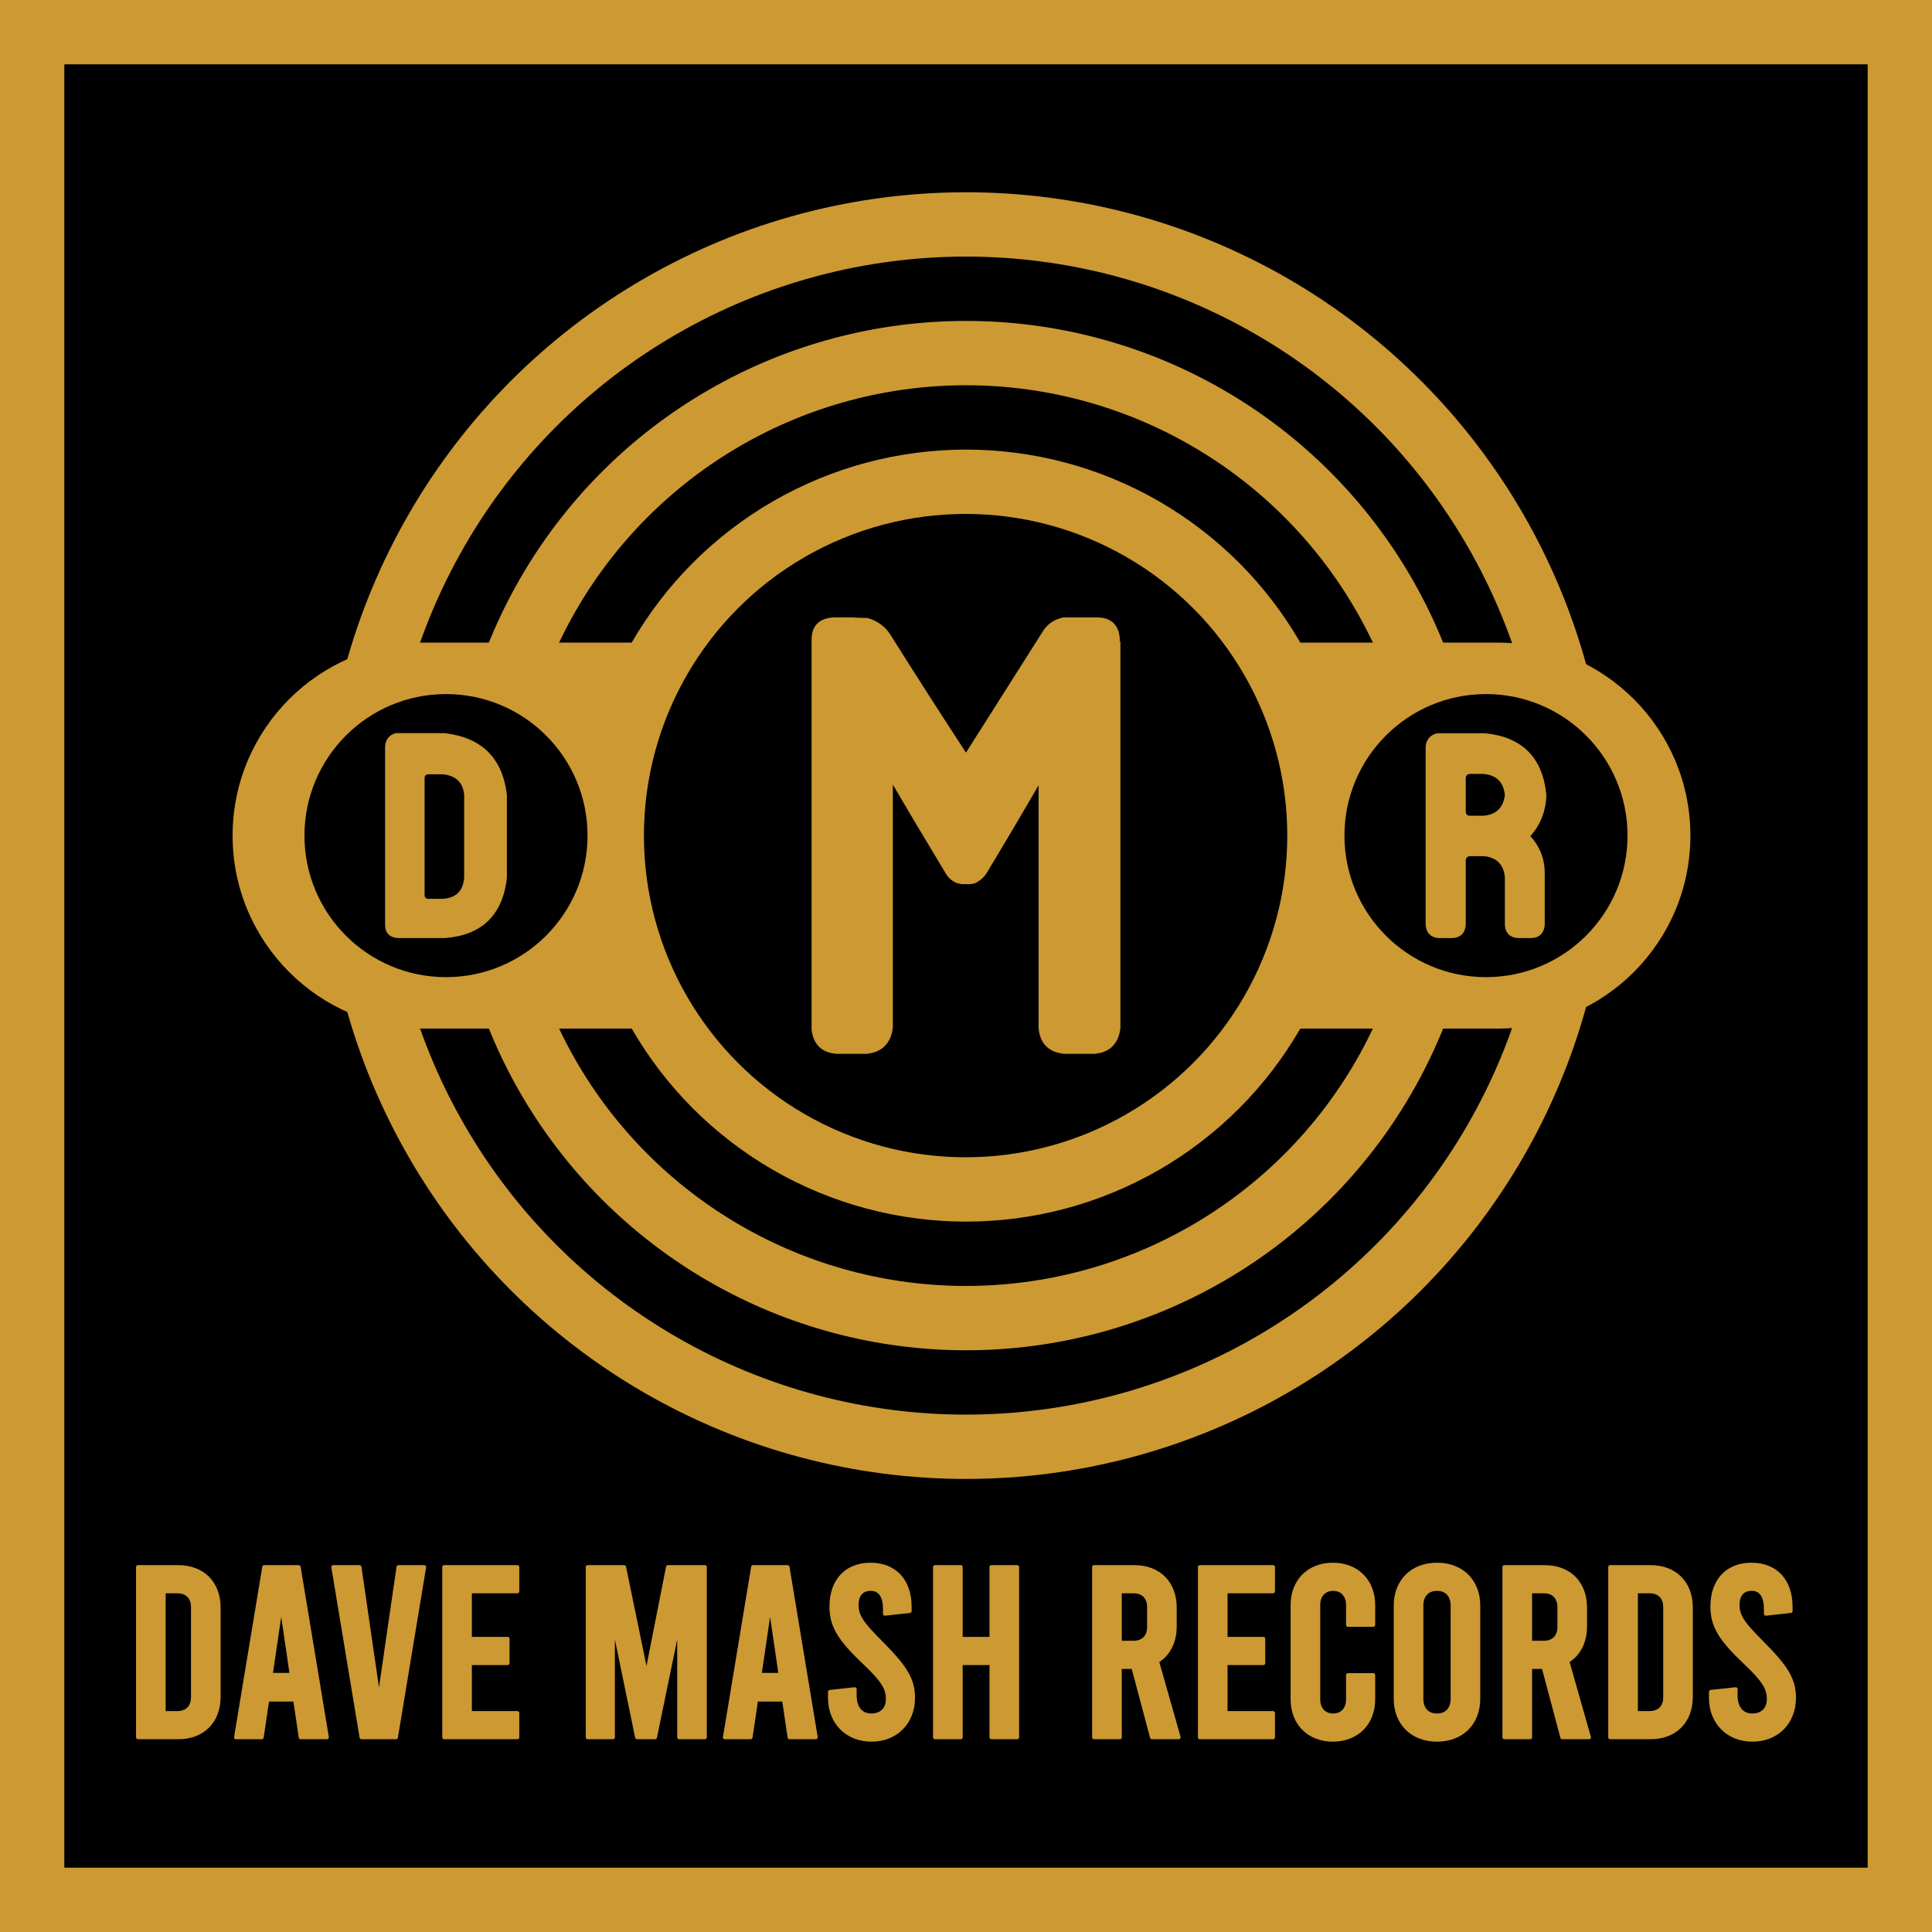<svg xmlns="http://www.w3.org/2000/svg" xmlns:xlink="http://www.w3.org/1999/xlink" xmlns:serif="http://www.serif.com/" width="100%" height="100%" viewBox="0 0 500 500" xml:space="preserve" style="fill-rule:evenodd;clip-rule:evenodd;stroke-linejoin:round;stroke-miterlimit:2;">  <g id="dave_mash_records_logo_B">    <rect x="0" y="0" width="500" height="500" style="fill:#c93;"></rect>    <rect x="16.65" y="16.65" width="466.7" height="466.7"></rect>    <circle cx="250" cy="216.254" r="166.496" style="fill:#c93;"></circle>    <circle cx="250" cy="216.254" r="149.846"></circle>    <circle cx="250" cy="216.254" r="133.197" style="fill:#c93;"></circle>    <circle cx="250" cy="216.254" r="116.547"></circle>    <circle cx="250" cy="216.254" r="99.898" style="fill:#c93;"></circle>    <path d="M437.474,216.254c0,-27.567 -22.381,-49.948 -49.948,-49.948l-277.383,-0c-27.567,-0 -49.948,22.381 -49.948,49.948c-0,27.568 22.381,49.949 49.948,49.949l277.383,0c27.567,0 49.948,-22.381 49.948,-49.949Z" style="fill:#c93;"></path>    <g>      <circle cx="115.426" cy="216.254" r="36.629"></circle>      <path d="M130.688,205.779l0,21.367c-1.063,9.389 -6.266,14.431 -15.609,15.124l-12.141,0c-1.804,-0.138 -2.729,-1.063 -2.775,-2.775l0,-46.135c0.046,-1.618 0.81,-2.659 2.29,-3.122l12.626,0c9.343,1.11 14.546,6.291 15.609,15.541Zm-10.059,21.367l-0,-21.367c-0.278,-3.515 -2.266,-5.481 -5.966,-5.897l-3.885,-0c-0.925,0.138 -1.388,0.624 -1.388,1.457l0,30.317c0.046,0.925 0.532,1.41 1.457,1.457l3.816,-0c3.7,-0.278 5.688,-2.267 5.966,-5.967Z" style="fill:#c93;fill-rule:nonzero;stroke:#c93;stroke-width:1px;"></path>    </g>    <g>      <circle cx="249.895" cy="216.254" r="83.248"></circle>      <path d="M289.31,165.659c-0.1,0.2 -0.05,0.399 0.15,0.598l-0,99.845c-0.499,3.787 -2.591,5.829 -6.278,6.128l-7.772,0c-3.787,-0.398 -5.83,-2.491 -6.129,-6.277l0,-64.571c-4.783,8.271 -9.615,16.442 -14.498,24.513c-0.698,0.997 -1.594,1.744 -2.69,2.242c-0.798,0.199 -1.495,0.249 -2.093,0.15c-0.897,0.099 -1.694,-0 -2.391,-0.299c-1.097,-0.499 -1.944,-1.296 -2.541,-2.392c-4.883,-8.071 -9.716,-16.192 -14.499,-24.363l0,64.72c-0.498,3.786 -2.591,5.879 -6.278,6.277l-7.622,0c-3.588,-0.199 -5.63,-2.092 -6.129,-5.68l0,-101.04c0,-3.288 1.744,-5.032 5.232,-5.231l4.783,-0c1.196,0.099 2.491,0.149 3.886,0.149c2.391,0.698 4.235,2.043 5.53,4.036c6.577,10.462 13.253,20.875 20.029,31.239c6.676,-10.563 13.402,-21.175 20.178,-31.837c1.096,-1.893 2.79,-3.089 5.082,-3.587l8.819,-0c3.388,0.099 5.131,1.893 5.231,5.38Z" style="fill:#c93;fill-rule:nonzero;stroke:#c93;stroke-width:1px;"></path>    </g>    <g>      <circle cx="384.574" cy="216.254" r="36.629"></circle>      <path d="M395.384,216.409c2.642,2.735 3.94,6.002 3.893,9.803l0,13.208c-0.185,1.808 -1.135,2.758 -2.85,2.85l-3.545,0c-1.808,-0.092 -2.781,-1.042 -2.92,-2.85l-0,-12.513c-0.417,-3.569 -2.41,-5.515 -5.979,-5.84l-3.615,0c-0.88,0.093 -1.39,0.579 -1.529,1.46l-0,16.893c-0.185,1.808 -1.159,2.758 -2.92,2.85l-3.615,0c-1.715,-0.139 -2.665,-1.089 -2.85,-2.85l-0,-46.23c0.185,-1.622 1.066,-2.595 2.642,-2.92l12.235,0c9.315,0.927 14.437,6.072 15.364,15.433c-0.093,4.125 -1.53,7.694 -4.311,10.706Zm-11.401,-4.796c3.569,-0.325 5.562,-2.295 5.979,-5.91c-0.417,-3.614 -2.41,-5.584 -5.979,-5.909l-3.615,0c-0.927,0.093 -1.436,0.58 -1.529,1.46l-0,8.899c0.093,0.927 0.602,1.413 1.529,1.46l3.615,-0Z" style="fill:#c93;fill-rule:nonzero;stroke:#c93;stroke-width:1px;"></path>    </g>    <path d="M35.705,449.612l10.448,0c6.355,0 10.443,-4.149 10.443,-10.505l0,-23.044c0,-6.355 -4.088,-10.505 -10.443,-10.505l-10.448,-0l-0,44.054Zm6.667,-6.287l-0,-31.48l3.466,0c2.583,0 4.092,1.511 4.092,4.092l0,23.296c0,2.581 -1.509,4.092 -4.092,4.092l-3.466,0Z" style="fill:#c93;fill-rule:nonzero;stroke:#c93;stroke-width:1px;"></path>    <path d="M77.812,449.612l6.796,0l-7.3,-44.054l-8.935,-0l-7.3,44.054l6.671,0l1.447,-9.757l7.173,0l1.448,9.757Zm-7.74,-16.17l2.706,-18.442l2.705,18.442l-5.411,0Z" style="fill:#c93;fill-rule:nonzero;stroke:#c93;stroke-width:1px;"></path>    <path d="M103.116,405.558l-5.034,34.614l-5.034,-34.614l-6.797,-0l7.3,44.054l8.935,0l7.3,-44.054l-6.67,-0Z" style="fill:#c93;fill-rule:nonzero;stroke:#c93;stroke-width:1px;"></path>    <path d="M114.953,449.612l18.94,0l0,-6.287l-12.274,-0l0,-12.911l9.757,0l-0,-6.287l-9.757,-0l0,-12.282l12.274,0l0,-6.287l-18.94,-0l0,44.054Z" style="fill:#c93;fill-rule:nonzero;stroke:#c93;stroke-width:1px;"></path>    <path d="M172.864,405.558l-5.542,28.132l-5.794,-28.132l-9.437,-0l-0,44.054l6.541,0l-0,-30.208l6.234,30.208l4.66,0l6.233,-30.208l0,30.208l6.665,0l0,-44.054l-9.56,-0Z" style="fill:#c93;fill-rule:nonzero;stroke:#c93;stroke-width:1px;"></path>    <path d="M204.332,449.612l6.796,0l-7.299,-44.054l-8.936,-0l-7.299,44.054l6.67,0l1.447,-9.757l7.174,0l1.447,9.757Zm-7.74,-16.17l2.706,-18.442l2.706,18.442l-5.412,0Z" style="fill:#c93;fill-rule:nonzero;stroke:#c93;stroke-width:1px;"></path>    <path d="M225.545,450.241c6.361,0 10.762,-4.526 10.762,-10.819c-0,-4.848 -2.075,-8.059 -8.493,-14.481c-4.726,-4.723 -6.111,-6.737 -6.111,-9.508c0,-2.77 1.322,-4.218 3.653,-4.218c2.332,0 3.655,1.763 3.655,5.163l-0,1.259l6.415,-0.692l0,-1.134c0,-6.608 -3.772,-10.882 -10.133,-10.882c-6.356,-0 -10.129,4.274 -10.129,10.819c0,4.848 1.887,8.248 8.491,14.481c4.978,4.722 6.112,6.737 6.112,9.507c-0,2.582 -1.638,4.219 -4.285,4.219c-2.646,-0 -4.282,-1.952 -4.282,-5.163l0,-1.637l-6.414,0.693l0,1.574c0,6.293 4.402,10.819 10.759,10.819Z" style="fill:#c93;fill-rule:nonzero;stroke:#c93;stroke-width:1px;"></path>    <path d="M248.644,449.612l0,-19.198l7.937,0l0,19.198l6.666,0l-0,-44.054l-6.666,-0l0,18.569l-7.937,-0l0,-18.569l-6.666,-0l-0,44.054l6.666,0Z" style="fill:#c93;fill-rule:nonzero;stroke:#c93;stroke-width:1px;"></path>    <path d="M305.042,449.612l-5.598,-19.698c2.892,-1.761 4.591,-4.907 4.591,-9l0,-4.85c0,-6.356 -4.088,-10.506 -10.443,-10.506l-10.448,-0l-0,44.054l6.667,0l0,-18.189l3.465,-0l4.848,18.189l6.918,0Zm-15.231,-37.767l3.465,0c2.584,0 4.094,1.511 4.094,4.093l-0,5.102c-0,2.582 -1.51,4.093 -4.094,4.093l-3.465,0l0,-13.288Z" style="fill:#c93;fill-rule:nonzero;stroke:#c93;stroke-width:1px;"></path>    <path d="M310.525,449.612l18.94,0l0,-6.287l-12.274,-0l-0,-12.911l9.756,0l0,-6.287l-9.756,-0l-0,-12.282l12.274,0l0,-6.287l-18.94,-0l-0,44.054Z" style="fill:#c93;fill-rule:nonzero;stroke:#c93;stroke-width:1px;"></path>    <path d="M344.955,450.241c6.231,0 10.444,-4.276 10.444,-10.441l-0,-6.296l-6.54,-0l0,6.296c0,2.581 -1.573,4.153 -3.841,4.153c-2.269,0 -3.844,-1.572 -3.844,-4.153l0,-24.429c0,-2.582 1.575,-4.154 3.844,-4.154c2.268,-0 3.841,1.572 3.841,4.154l0,5.162l6.54,0l-0,-5.162c-0,-6.167 -4.213,-10.442 -10.444,-10.442c-6.235,-0 -10.447,4.275 -10.447,10.442l-0,24.429c-0,6.165 4.212,10.441 10.447,10.441Z" style="fill:#c93;fill-rule:nonzero;stroke:#c93;stroke-width:1px;"></path>    <path d="M371.896,450.241c6.418,0 10.695,-4.276 10.695,-10.63l0,-24.052c0,-6.354 -4.277,-10.63 -10.695,-10.63c-6.424,-0 -10.7,4.276 -10.7,10.63l0,24.052c0,6.354 4.276,10.63 10.7,10.63Zm0,-6.288c-2.457,0 -4.033,-1.572 -4.033,-4.342l0,-24.052c0,-2.77 1.576,-4.342 4.033,-4.342c2.457,-0 4.029,1.572 4.029,4.342l0,24.052c0,2.77 -1.572,4.342 -4.029,4.342Z" style="fill:#c93;fill-rule:nonzero;stroke:#c93;stroke-width:1px;"></path>    <path d="M411.232,449.612l-5.599,-19.698c2.892,-1.761 4.591,-4.907 4.591,-9l0,-4.85c0,-6.356 -4.088,-10.506 -10.443,-10.506l-10.448,-0l-0,44.054l6.667,0l0,-18.189l3.466,-0l4.847,18.189l6.919,0Zm-15.232,-37.767l3.466,0c2.583,0 4.093,1.511 4.093,4.093l-0,5.102c-0,2.582 -1.51,4.093 -4.093,4.093l-3.466,0l0,-13.288Z" style="fill:#c93;fill-rule:nonzero;stroke:#c93;stroke-width:1px;"></path>    <path d="M416.714,449.612l10.448,0c6.356,0 10.444,-4.149 10.444,-10.505l-0,-23.044c-0,-6.355 -4.088,-10.505 -10.444,-10.505l-10.448,-0l0,44.054Zm6.668,-6.287l-0,-31.48l3.465,0c2.583,0 4.093,1.511 4.093,4.092l-0,23.296c-0,2.581 -1.51,4.092 -4.093,4.092l-3.465,0Z" style="fill:#c93;fill-rule:nonzero;stroke:#c93;stroke-width:1px;"></path>    <path d="M453.534,450.241c6.36,0 10.761,-4.526 10.761,-10.819c0,-4.848 -2.074,-8.059 -8.492,-14.481c-4.726,-4.723 -6.111,-6.737 -6.111,-9.508c0,-2.77 1.322,-4.218 3.653,-4.218c2.332,0 3.655,1.763 3.655,5.163l-0,1.259l6.415,-0.692l0,-1.134c0,-6.608 -3.772,-10.882 -10.133,-10.882c-6.356,-0 -10.129,4.274 -10.129,10.819c-0,4.848 1.887,8.248 8.491,14.481c4.978,4.722 6.112,6.737 6.112,9.507c-0,2.582 -1.638,4.219 -4.285,4.219c-2.646,-0 -4.282,-1.952 -4.282,-5.163l0,-1.637l-6.414,0.693l0,1.574c0,6.293 4.402,10.819 10.759,10.819Z" style="fill:#c93;fill-rule:nonzero;stroke:#c93;stroke-width:1px;"></path>  </g></svg>